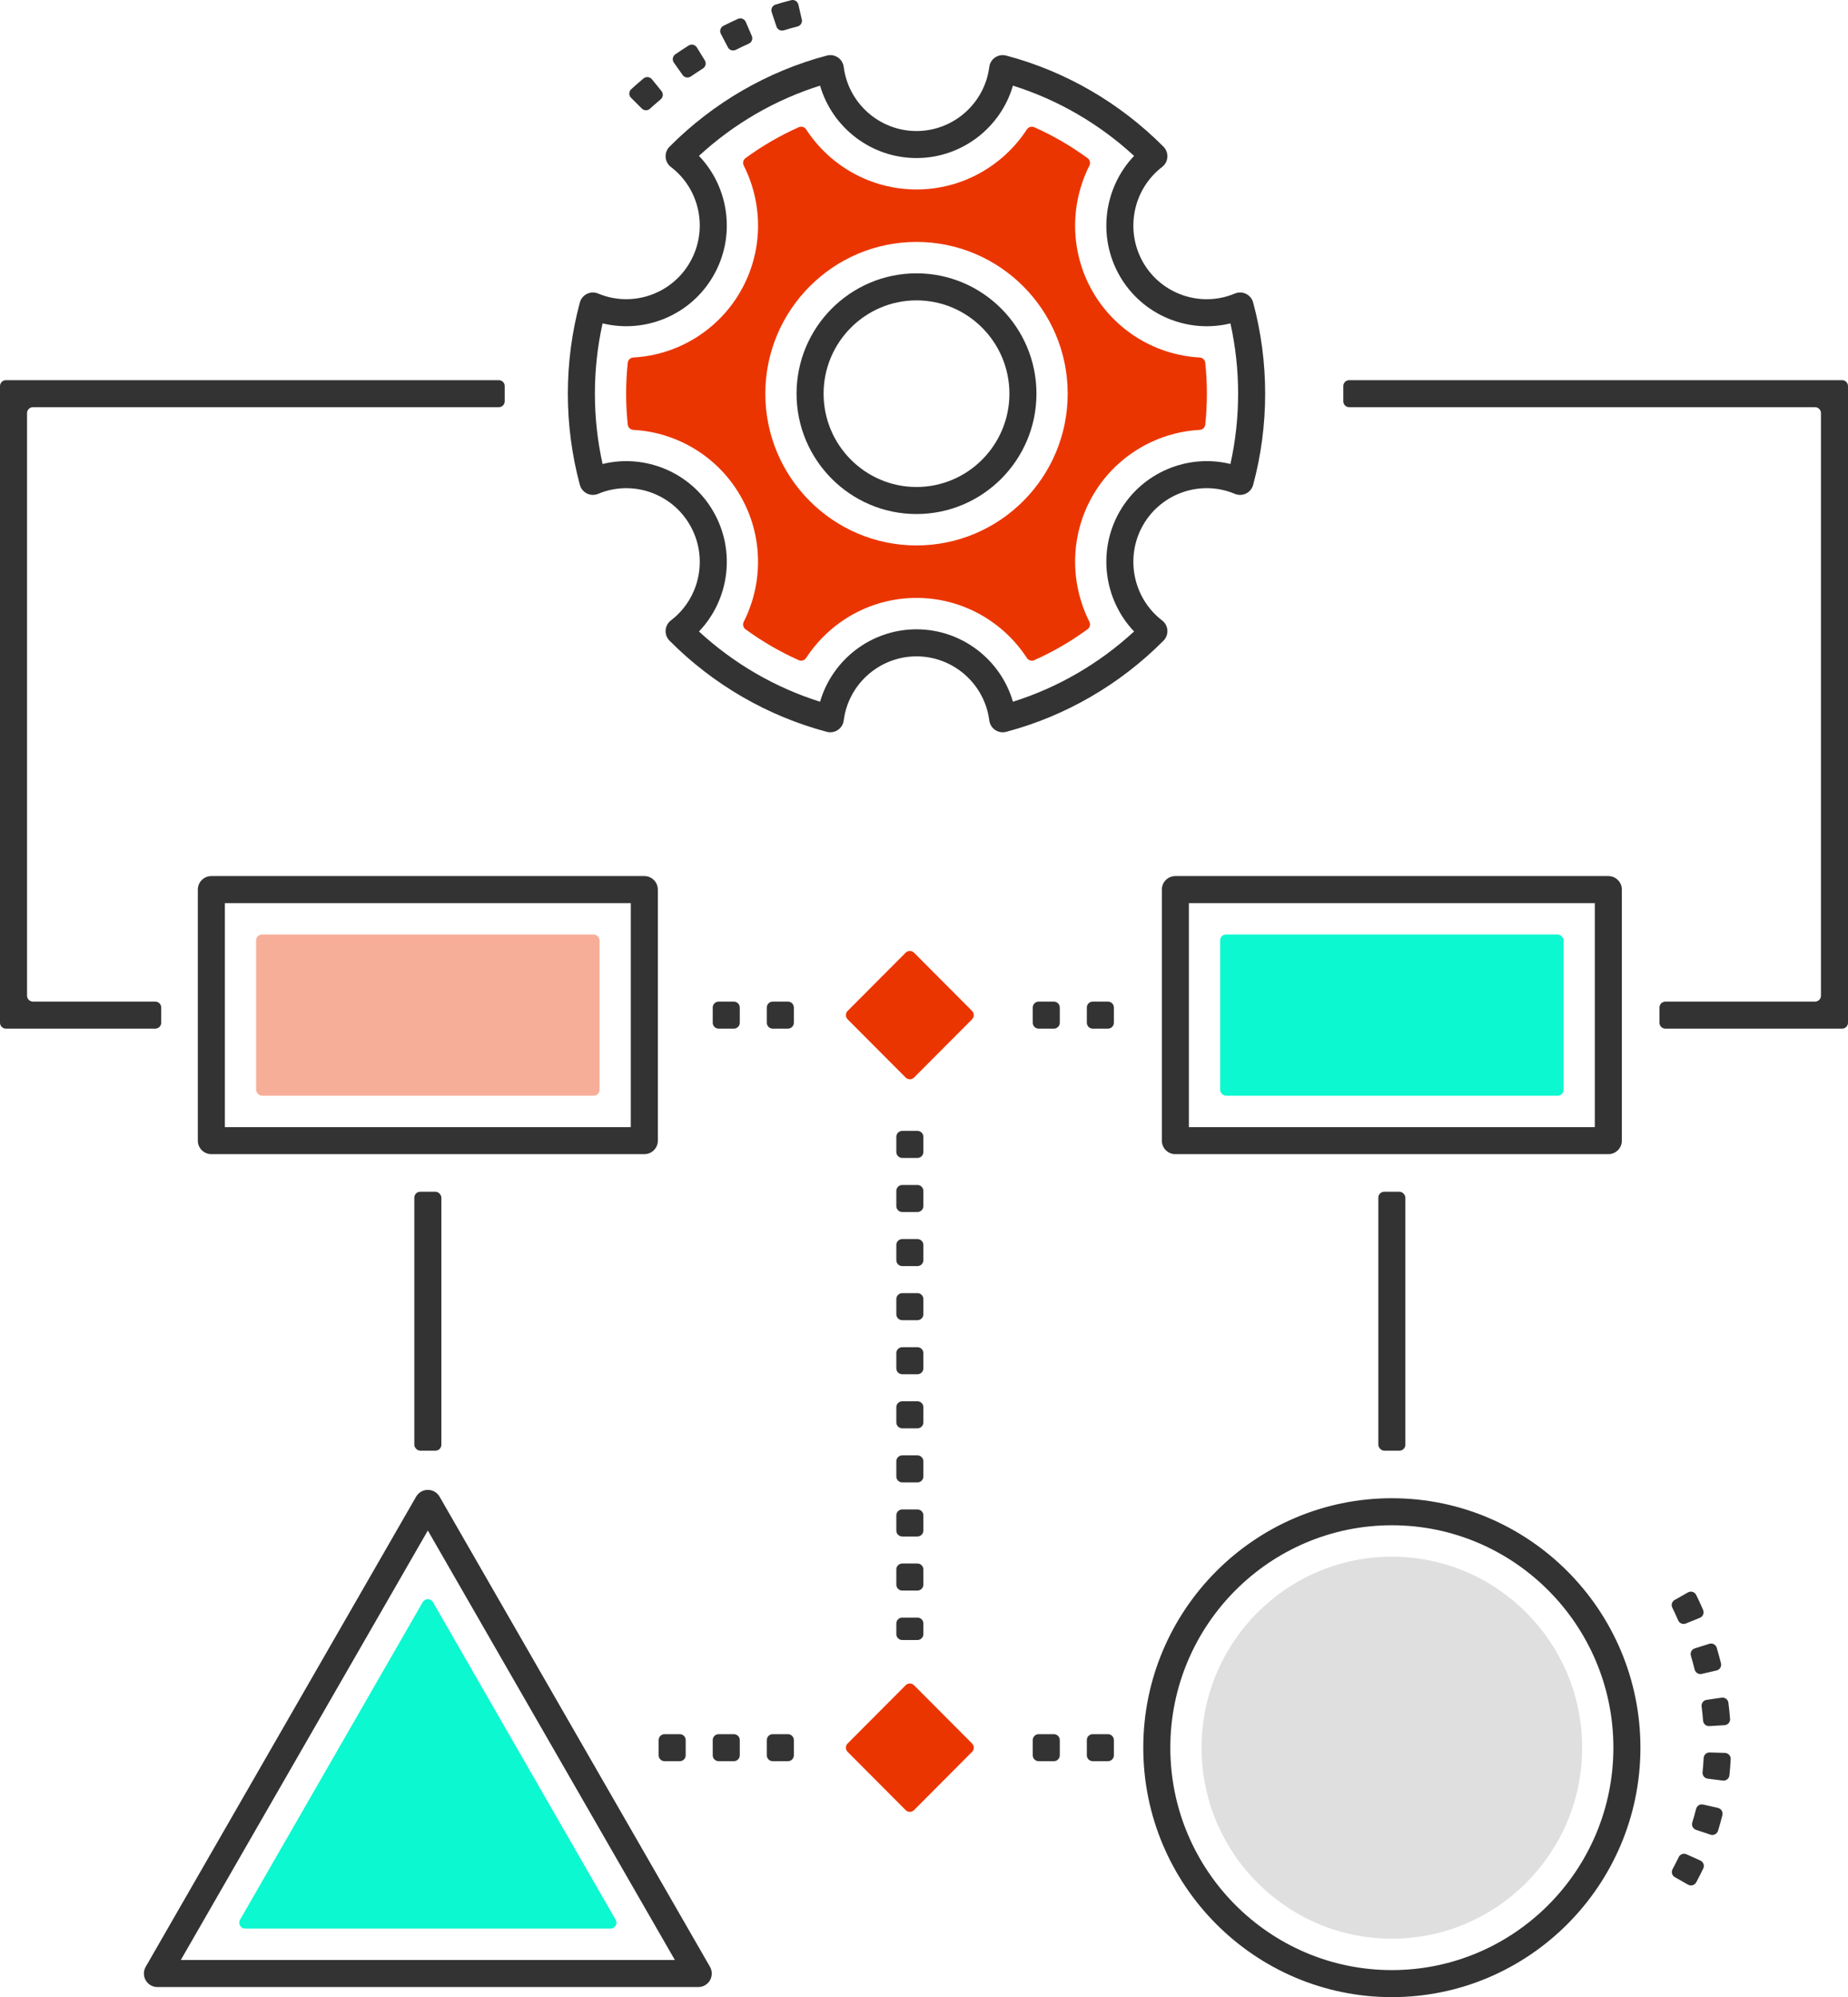 <svg xmlns="http://www.w3.org/2000/svg" id="b" width="370.07" height="400" viewBox="0 0 370.07 400"><g id="c"><path d="m200.796,146.665c-.533,0-1.061-.158-1.512-.461-.647-.436-1.075-1.13-1.173-1.904-.933-7.32-7.2-12.841-14.577-12.841s-13.642,5.521-14.576,12.841c-.099.774-.526,1.468-1.173,1.904-.648.435-1.45.57-2.206.371-11.862-3.142-22.755-9.454-31.502-18.254-.549-.553-.834-1.316-.781-2.094.054-.778.44-1.495,1.059-1.968,5.876-4.482,7.508-12.698,3.797-19.112-3.684-6.407-11.578-9.086-18.369-6.238-.72.302-1.538.279-2.239-.065-.702-.344-1.221-.974-1.425-1.729-1.595-5.932-2.405-12.078-2.405-18.266s.809-12.334,2.405-18.266c.204-.754.723-1.385,1.425-1.728.701-.344,1.519-.368,2.239-.065,6.791,2.849,14.685.17,18.365-6.231,3.714-6.421,2.082-14.636-3.794-19.117-.62-.472-1.006-1.19-1.059-1.968-.053-.778.232-1.541.781-2.094,8.746-8.799,19.639-15.111,31.502-18.254.753-.199,1.558-.064,2.206.371.647.436,1.074,1.13,1.173,1.904.933,7.32,7.2,12.84,14.576,12.84s13.643-5.52,14.577-12.84c.099-.774.526-1.468,1.173-1.904.648-.435,1.449-.57,2.206-.371,11.864,3.143,22.757,9.455,31.502,18.254.548.552.833,1.313.781,2.09s-.435,1.493-1.053,1.967c-5.847,4.487-7.481,12.708-3.799,19.124,3.68,6.405,11.578,9.085,18.363,6.23.72-.303,1.539-.279,2.24.064.703.344,1.222.974,1.425,1.729,1.595,5.932,2.405,12.078,2.405,18.266s-.809,12.334-2.405,18.266c-.204.755-.723,1.386-1.425,1.729-.702.344-1.518.366-2.24.064-6.785-2.854-14.681-.175-18.364,6.231-3.68,6.414-2.047,14.636,3.801,19.123.618.474,1.001,1.19,1.053,1.967.052.776-.233,1.538-.781,2.09-8.748,8.8-19.641,15.112-31.502,18.254-.228.06-.462.09-.694.09Zm-17.262-20.622c9.036,0,16.854,6.051,19.312,14.503,8.975-2.819,17.27-7.631,24.258-14.072-6.058-6.37-7.379-16.191-2.881-24.031,4.512-7.848,13.641-11.609,22.177-9.514,1.021-4.605,1.537-9.327,1.537-14.08s-.516-9.475-1.537-14.08c-8.532,2.094-17.665-1.665-22.176-9.512-4.5-7.842-3.18-17.662,2.879-24.033-6.986-6.44-15.282-11.252-24.258-14.071-2.458,8.451-10.277,14.502-19.312,14.502s-16.852-6.051-19.311-14.502c-8.973,2.818-17.266,7.628-24.252,14.065,6.093,6.37,7.41,16.196,2.868,24.045-4.503,7.835-13.637,11.594-22.17,9.503-1.022,4.605-1.538,9.329-1.538,14.082s.516,9.477,1.538,14.082c8.536-2.091,17.666,1.669,22.174,9.51,4.538,7.842,3.221,17.668-2.872,24.039,6.985,6.437,15.28,11.248,24.252,14.066,2.458-8.452,10.276-14.503,19.311-14.503Z" style="fill:#333;"></path><path d="m183.534,102.954c-13.245,0-24.02-10.813-24.02-24.105s10.776-24.105,24.02-24.105,24.021,10.813,24.021,24.105-10.776,24.105-24.021,24.105Zm0-42.794c-10.258,0-18.605,8.384-18.605,18.689s8.346,18.689,18.605,18.689,18.605-8.384,18.605-18.689-8.346-18.689-18.605-18.689Z" style="fill:#333;"></path><path d="m207.106,132.224c-.537.239-1.16.032-1.481-.46-4.741-7.271-12.94-12.011-22.091-12.011s-17.349,4.74-22.091,12.011c-.321.492-.944.699-1.481.46-3.761-1.674-7.342-3.753-10.681-6.198-.471-.345-.602-.983-.339-1.504,3.924-7.772,3.911-17.287-.696-25.25-4.444-7.73-12.555-12.691-21.398-13.17-.585-.032-1.075-.465-1.136-1.048-.218-2.055-.327-4.127-.327-6.204s.109-4.148.327-6.204c.062-.583.551-1.017,1.136-1.048,8.844-.48,16.955-5.442,21.411-13.191,4.598-7.949,4.61-17.459.685-25.229-.263-.521-.132-1.159.339-1.504,3.339-2.445,6.92-4.524,10.68-6.198.537-.239,1.16-.032,1.481.46,4.742,7.271,12.94,12.01,22.091,12.01s17.349-4.74,22.091-12.011c.321-.492.944-.699,1.481-.46,3.769,1.678,7.357,3.761,10.702,6.214.47.345.601.981.339,1.502-3.903,7.763-3.901,17.262.659,25.209,4.457,7.754,12.568,12.716,21.414,13.197.585.032,1.075.466,1.136,1.049.217,2.055.326,4.126.326,6.204s-.109,4.149-.326,6.204c-.062.583-.551,1.017-1.136,1.049-8.846.482-16.957,5.443-21.411,13.192-4.563,7.951-4.565,17.452-.663,25.215.262.521.131,1.157-.339,1.502-3.345,2.452-6.934,4.536-10.702,6.214Zm-23.571-83.769c-16.694,0-30.275,13.635-30.275,30.395s13.581,30.394,30.275,30.394,30.276-13.635,30.276-30.394-13.581-30.395-30.276-30.395Z" style="fill:#eb3500;"></path><path d="m31.1,206.022H1.184c-.654,0-1.184-.53-1.184-1.184v-127.512c0-.654.53-1.184,1.184-1.184h98.703c.654,0,1.184.53,1.184,1.184v3.047c0,.654-.53,1.184-1.184,1.184H6.6c-.654,0-1.184.53-1.184,1.184v116.681c0,.654.53,1.184,1.184,1.184h24.5c.654,0,1.184.53,1.184,1.184v3.047c0,.654-.53,1.184-1.184,1.184Z" style="fill:#333;"></path><path d="m368.886,206.022h-35.387c-.654,0-1.184-.53-1.184-1.184v-3.047c0-.654.53-1.184,1.184-1.184h29.972c.654,0,1.184-.53,1.184-1.184v-116.681c0-.654-.53-1.184-1.184-1.184h-93.287c-.654,0-1.184-.53-1.184-1.184v-3.047c0-.654.53-1.184,1.184-1.184h98.702c.654,0,1.184.53,1.184,1.184v127.512c0,.654-.53,1.184-1.184,1.184Z" style="fill:#333;"></path><path d="m129.028,231.164H42.325c-1.496,0-2.708-1.213-2.708-2.708v-50.284c0-1.495,1.212-2.708,2.708-2.708h86.704c1.496,0,2.708,1.212,2.708,2.708v50.284c0,1.495-1.212,2.708-2.708,2.708Zm-83.996-5.416h81.288v-44.868H45.033v44.868Z" style="fill:#333;"></path><rect x="51.287" y="187.17" width="68.779" height="32.288" rx="1.184" ry="1.184" style="fill:#f7ae99;"></rect><path d="m322.076,231.164h-86.703c-1.496,0-2.708-1.213-2.708-2.708v-50.284c0-1.495,1.212-2.708,2.708-2.708h86.703c1.496,0,2.708,1.212,2.708,2.708v50.284c0,1.495-1.212,2.708-2.708,2.708Zm-83.995-5.416h81.287v-44.868h-81.287v44.868Z" style="fill:#333;"></path><rect x="244.336" y="187.17" width="68.778" height="32.288" rx="1.184" ry="1.184" style="fill:#0cf8d0;"></rect><rect x="82.969" y="238.691" width="5.416" height="51.856" rx="1.184" ry="1.184" style="fill:#333;"></rect><path d="m142.726,204.839v-3.047c0-.654.53-1.184,1.184-1.184h3.047c.654,0,1.185.53,1.185,1.184v3.047c0,.654-.53,1.184-1.184,1.184h-3.047c-.654,0-1.185-.53-1.185-1.184Zm10.831-.001v-3.047c0-.654.53-1.184,1.184-1.184h3.047c.654,0,1.185.53,1.185,1.184v3.047c0,.654-.53,1.184-1.184,1.184h-3.047c-.654,0-1.185-.53-1.185-1.184Z" style="fill:#333;"></path><path d="m206.812,204.839v-3.047c0-.654.53-1.184,1.184-1.184h3.047c.654,0,1.185.53,1.185,1.184v3.047c0,.654-.53,1.184-1.184,1.184h-3.047c-.654,0-1.185-.53-1.185-1.184Zm10.831-.001v-3.047c0-.654.53-1.184,1.184-1.184h3.047c.654,0,1.185.53,1.185,1.184v3.047c0,.654-.53,1.184-1.184,1.184h-3.047c-.654,0-1.185-.53-1.185-1.184Z" style="fill:#333;"></path><rect x="276.016" y="238.691" width="5.416" height="51.856" rx="1.184" ry="1.184" style="fill:#333;"></rect><path d="m181.361,215.821l-11.623-11.669c-.46-.462-.46-1.21,0-1.672l11.623-11.669c.463-.465,1.215-.465,1.678,0l11.623,11.669c.46.462.46,1.21,0,1.672l-11.623,11.669c-.463.465-1.215.465-1.678,0Z" style="fill:#eb3500;"></path><path d="m131.895,351.56v-3.047c0-.654.53-1.184,1.184-1.184h3.047c.654,0,1.185.53,1.185,1.184v3.047c0,.654-.53,1.184-1.184,1.184h-3.047c-.654,0-1.185-.53-1.185-1.184Zm10.831,0v-3.047c0-.654.53-1.184,1.184-1.184h3.047c.654,0,1.185.53,1.185,1.184v3.047c0,.654-.53,1.184-1.184,1.184h-3.047c-.654,0-1.185-.53-1.185-1.184Zm10.831,0v-3.047c0-.654.53-1.184,1.184-1.184h3.047c.654,0,1.185.53,1.185,1.184v3.047c0,.654-.53,1.184-1.184,1.184h-3.047c-.654,0-1.185-.53-1.185-1.184Z" style="fill:#333;"></path><path d="m206.812,351.56v-3.047c0-.654.53-1.184,1.184-1.184h3.047c.654,0,1.185.53,1.185,1.184v3.047c0,.654-.53,1.184-1.184,1.184h-3.047c-.654,0-1.185-.53-1.185-1.184Zm10.831-.001v-3.047c0-.654.53-1.184,1.184-1.184h3.047c.654,0,1.185.53,1.185,1.184v3.047c0,.654-.53,1.184-1.184,1.184h-3.047c-.654,0-1.185-.53-1.185-1.184Z" style="fill:#333;"></path><path d="m181.361,362.542l-11.623-11.669c-.46-.462-.46-1.21,0-1.672l11.623-11.669c.463-.465,1.215-.465,1.678,0l11.623,11.669c.46.462.46,1.21,0,1.672l-11.623,11.669c-.463.465-1.215.465-1.678,0Z" style="fill:#eb3500;"></path><path d="m278.724,400c-27.448,0-49.778-22.413-49.778-49.963s22.33-49.963,49.778-49.963,49.778,22.413,49.778,49.963-22.331,49.963-49.778,49.963Zm0-94.51c-24.461,0-44.362,19.984-44.362,44.547s19.901,44.547,44.362,44.547,44.363-19.984,44.363-44.547-19.901-44.547-44.363-44.547Z" style="fill:#333;"></path><path d="m278.725,388.294c-21.013,0-38.108-17.162-38.108-38.257s17.095-38.257,38.108-38.257,38.107,17.162,38.107,38.257-17.095,38.257-38.107,38.257Z" style="fill:#dfdfdf;"></path><path d="m183.724,328.473h-3.047c-.654,0-1.184-.53-1.184-1.184v-2.122c0-.654.53-1.184,1.184-1.184h3.047c.654,0,1.184.53,1.184,1.184v2.122c0,.654-.53,1.184-1.184,1.184Zm0-9.906h-3.047c-.654,0-1.184-.53-1.184-1.184v-3.047c0-.654.53-1.184,1.184-1.184h3.047c.654,0,1.184.53,1.184,1.184v3.047c0,.654-.53,1.184-1.184,1.184Zm0-10.831h-3.047c-.654,0-1.184-.53-1.184-1.184v-3.047c0-.654.53-1.184,1.184-1.184h3.047c.654,0,1.184.53,1.184,1.184v3.047c0,.654-.53,1.184-1.184,1.184Zm0-10.831h-3.047c-.654,0-1.184-.53-1.184-1.184v-3.047c0-.654.53-1.184,1.184-1.184h3.047c.654,0,1.184.53,1.184,1.184v3.047c0,.654-.53,1.184-1.184,1.184Zm0-10.831h-3.047c-.654,0-1.184-.53-1.184-1.184v-3.047c0-.654.53-1.184,1.184-1.184h3.047c.654,0,1.184.53,1.184,1.184v3.047c0,.654-.53,1.184-1.184,1.184Zm0-10.831h-3.047c-.654,0-1.184-.53-1.184-1.184v-3.047c0-.654.53-1.184,1.184-1.184h3.047c.654,0,1.184.53,1.184,1.184v3.047c0,.654-.53,1.184-1.184,1.184Zm0-10.831h-3.047c-.654,0-1.184-.53-1.184-1.184v-3.047c0-.654.53-1.184,1.184-1.184h3.047c.654,0,1.184.53,1.184,1.184v3.047c0,.654-.53,1.184-1.184,1.184Zm0-10.831h-3.047c-.654,0-1.184-.53-1.184-1.184v-3.047c0-.654.53-1.184,1.184-1.184h3.047c.654,0,1.184.53,1.184,1.184v3.047c0,.654-.53,1.184-1.184,1.184Zm0-10.831h-3.047c-.654,0-1.184-.53-1.184-1.184v-3.047c0-.654.53-1.184,1.184-1.184h3.047c.654,0,1.184.53,1.184,1.184v3.047c0,.654-.53,1.184-1.184,1.184Zm0-10.831h-3.047c-.654,0-1.184-.53-1.184-1.184v-3.047c0-.654.53-1.184,1.184-1.184h3.047c.654,0,1.184.53,1.184,1.184v3.047c0,.654-.53,1.184-1.184,1.184Z" style="fill:#333;"></path><path d="m139.83,397.981H31.524c-.967,0-1.86-.515-2.344-1.352-.484-.837-.486-1.868-.003-2.706l54.153-94.164c.483-.84,1.379-1.358,2.347-1.358s1.864.518,2.347,1.358l54.153,94.164c.482.838.48,1.869-.004,2.706-.484.837-1.377,1.352-2.344,1.352Zm-103.626-5.416h98.945l-49.473-86.025-49.472,86.025Z" style="fill:#333;"></path><path d="m48.068,384.501l36.582-63.611c.455-.792,1.598-.792,2.054,0l36.582,63.611c.454.79-.116,1.775-1.027,1.775H49.094c-.911,0-1.481-.985-1.027-1.775Z" style="fill:#0cf8d0;"></path><path d="m128.525,21.737l-2.159-2.154c-.477-.476-.465-1.249.03-1.706.567-.525,1.397-1.268,2.463-2.161.507-.425,1.27-.356,1.687.157l1.921,2.366c.407.501.331,1.242-.163,1.657-.921.772-1.644,1.418-2.145,1.879-.466.429-1.183.409-1.631-.039Zm8.18-6.708l-1.76-2.487c-.381-.538-.253-1.289.29-1.662.883-.607,1.777-1.197,2.674-1.766.557-.353,1.296-.174,1.641.388l1.594,2.596c.339.553.169,1.27-.379,1.617-.812.516-1.622,1.051-2.422,1.6-.535.367-1.263.244-1.638-.286Zm9.059-5.552l-1.41-2.7c-.305-.585-.077-1.314.513-1.61.968-.486,1.943-.95,2.915-1.386.602-.27,1.309.015,1.569.622l1.201,2.8c.255.596-.016,1.278-.607,1.544-.866.39-1.734.803-2.597,1.236-.58.291-1.284.071-1.584-.504Zm9.729-4.153l-.961-2.891c-.209-.627.135-1.314.767-1.51,1.048-.326,2.099-.623,3.143-.887.641-.162,1.289.246,1.438.891l.685,2.969c.145.63-.241,1.25-.867,1.41-.904.23-1.815.487-2.725.769-.618.191-1.276-.136-1.48-.75Z" style="fill:#333;"></path><path d="m338.036,377.473l-2.648-1.507c-.562-.32-.755-1.028-.448-1.597.43-.794.839-1.599,1.225-2.407.279-.584.963-.843,1.553-.577l2.778,1.251c.603.272.877.987.593,1.584-.447.94-.922,1.875-1.422,2.796-.315.581-1.055.784-1.63.457Zm4.489-10.017l-2.889-.968c-.613-.205-.939-.861-.747-1.478.278-.896.532-1.803.761-2.712.158-.627.777-1.017,1.407-.873l2.97.676c.645.147,1.055.795.895,1.437-.264,1.058-.56,2.114-.885,3.156-.197.632-.885.973-1.512.762Zm2.466-10.833l-3.023-.382c-.642-.081-1.09-.658-1.023-1.302.097-.931.17-1.873.218-2.818.033-.646.566-1.15,1.213-1.13l3.046.091c.661.02,1.188.578,1.155,1.239-.055,1.093-.139,2.182-.253,3.259-.069.658-.676,1.126-1.332,1.043Zm-3.941-12c-.075-.942-.174-1.89-.294-2.836-.082-.642.356-1.233.997-1.327l3.014-.442c.654-.096,1.268.36,1.352,1.015.138,1.077.25,2.157.335,3.231.052.659-.457,1.229-1.117,1.269l-3.041.182c-.646.039-1.195-.447-1.247-1.092Zm-1.688-10.236c-.23-.925-.483-1.85-.754-2.768-.184-.621.155-1.274.773-1.469l2.906-.916c.63-.198,1.308.153,1.496.786.307,1.034.591,2.077.85,3.119.159.641-.247,1.287-.89,1.435l-2.969.684c-.632.146-1.255-.244-1.411-.873Zm-3.304-9.855c-.465-1.082-.873-1.94-1.171-2.537-.281-.563-.068-1.239.479-1.55l2.653-1.507c.59-.335,1.337-.112,1.642.495.352.7.841,1.718,1.396,3.016.261.61-.026,1.322-.641,1.572l-2.823,1.147c-.596.242-1.281-.044-1.535-.635Z" style="fill:#333;"></path></g></svg>